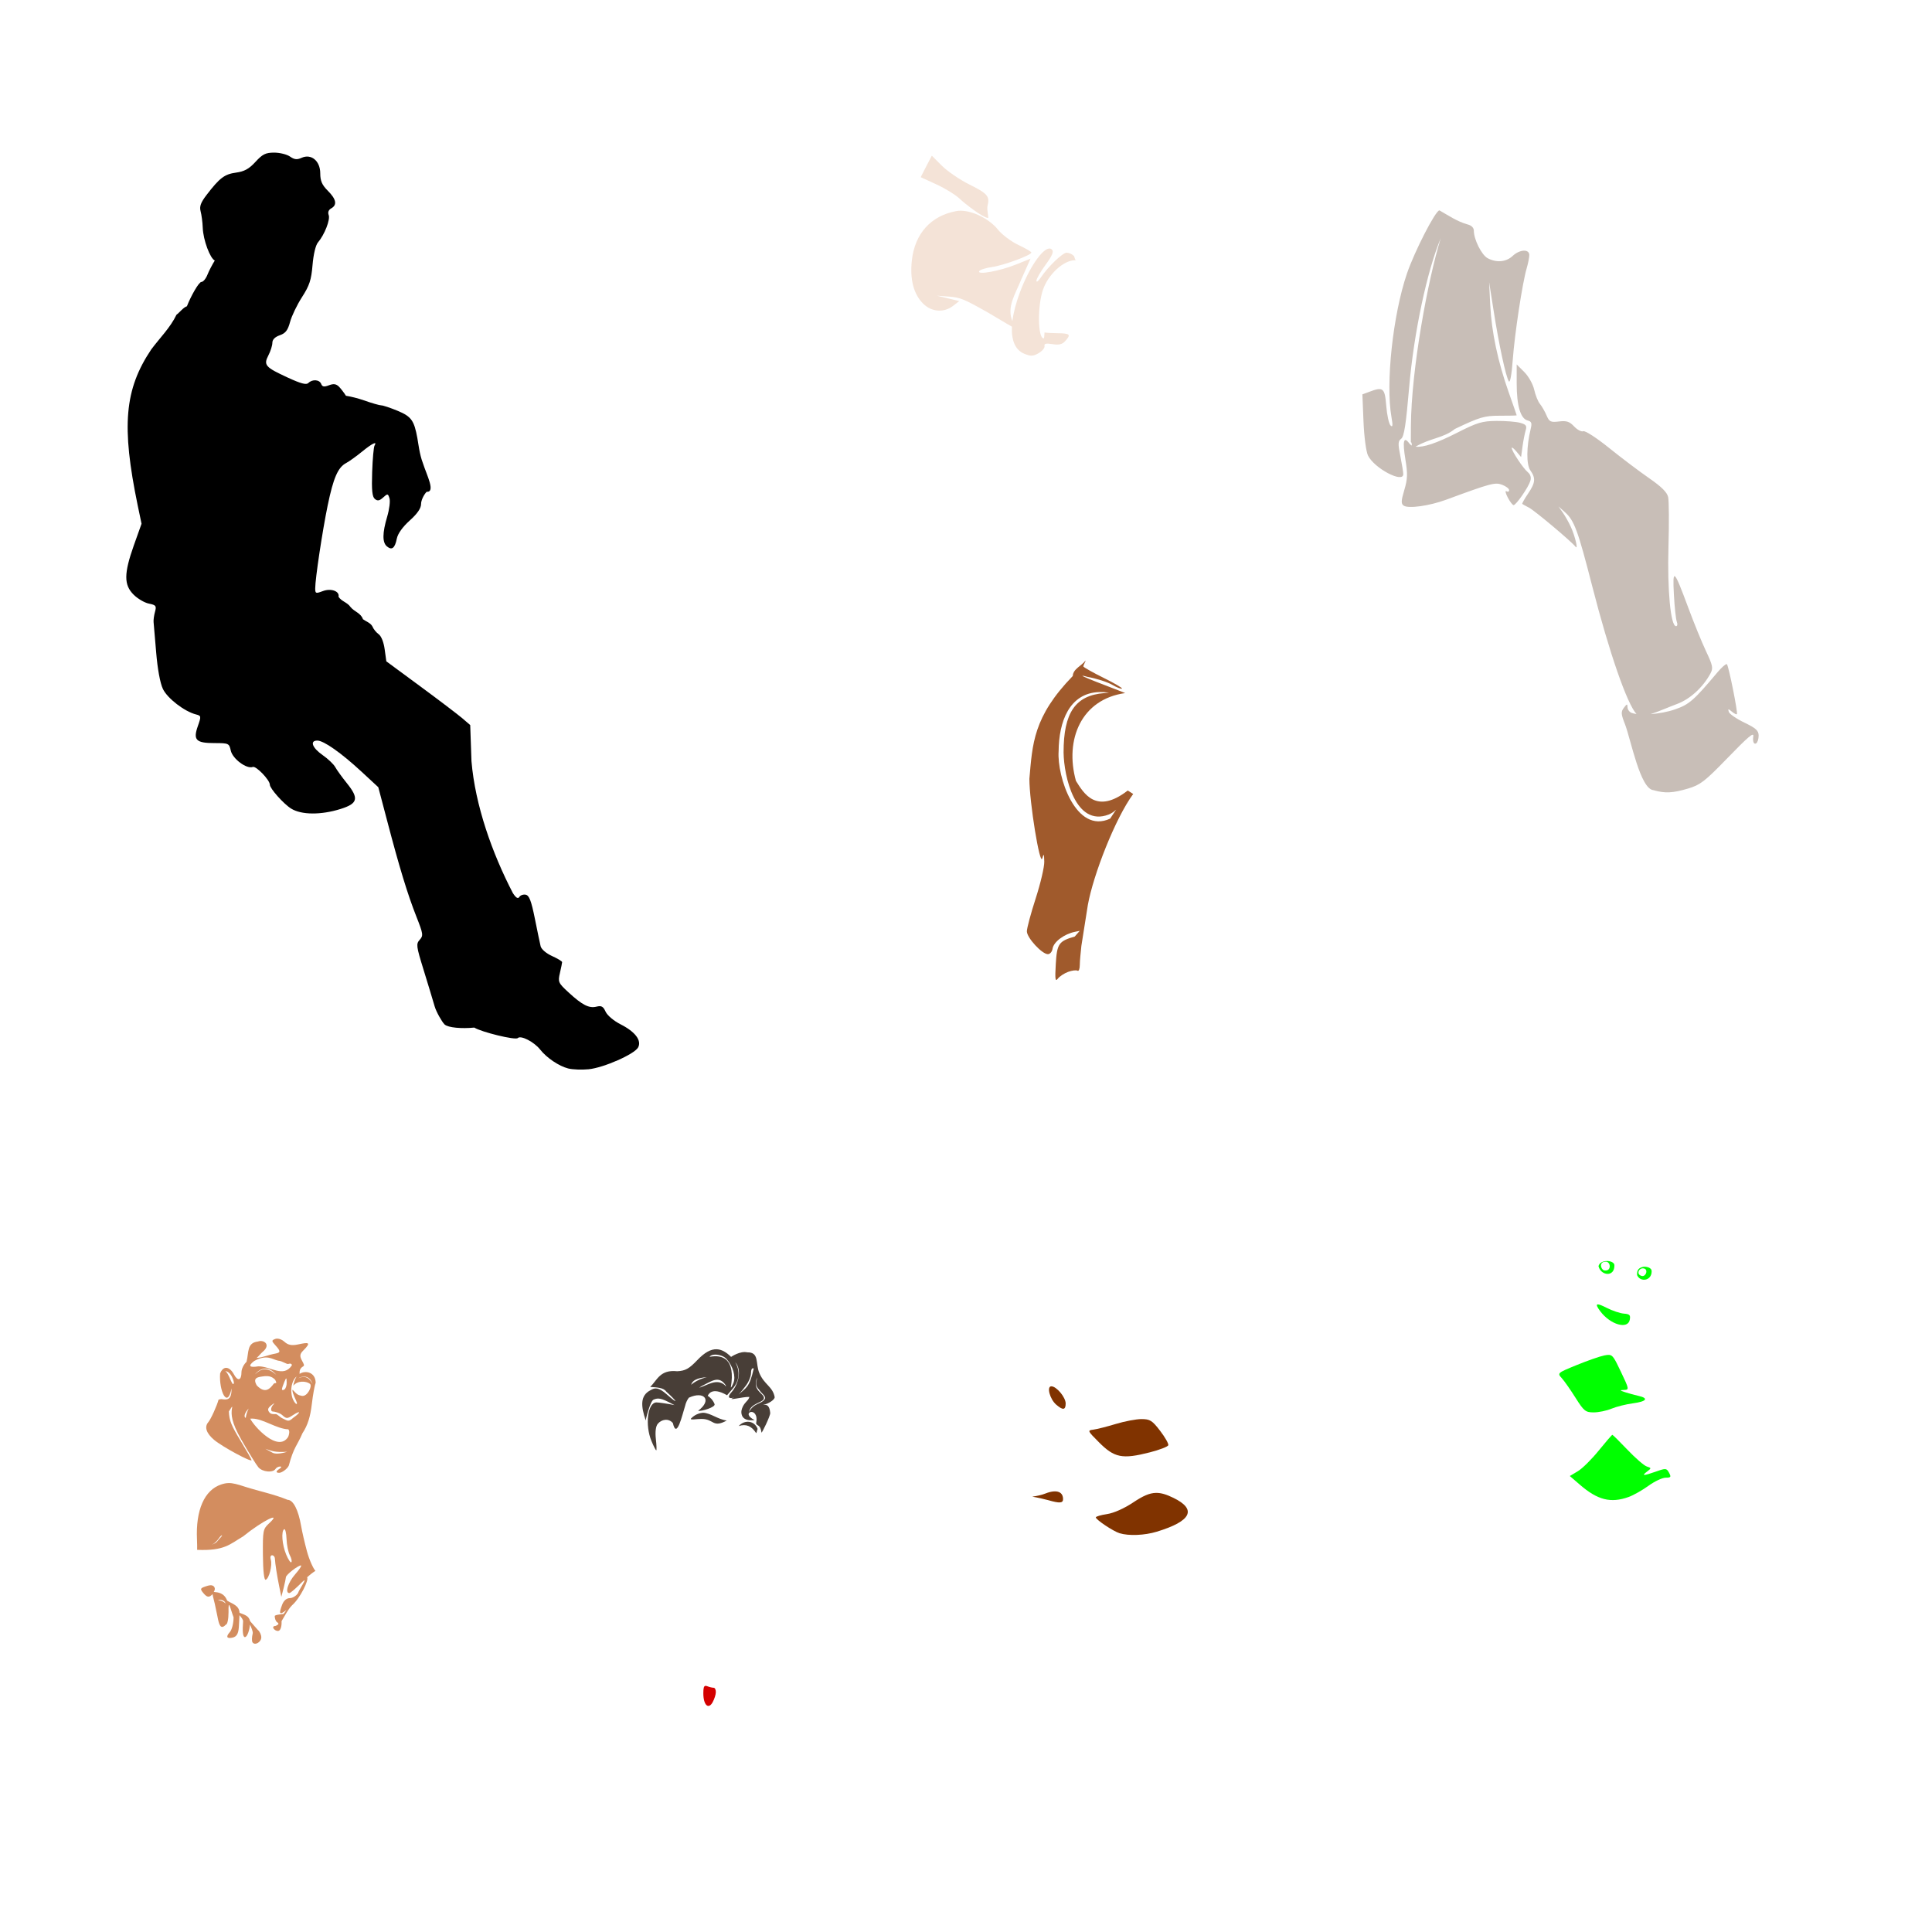 <?xml version="1.0" encoding="UTF-8" standalone="no"?>
<!-- Created with Inkscape (http://www.inkscape.org/) -->

<svg
   xmlns:dc="http://purl.org/dc/elements/1.1/"
   xmlns:cc="http://creativecommons.org/ns#"
   xmlns:rdf="http://www.w3.org/1999/02/22-rdf-syntax-ns#"
   xmlns:svg="http://www.w3.org/2000/svg"
   xmlns="http://www.w3.org/2000/svg"
   xmlns:sodipodi="http://sodipodi.sourceforge.net/DTD/sodipodi-0.dtd"
   xmlns:inkscape="http://www.inkscape.org/namespaces/inkscape"
   id="svg2812"
   version="1.1"
   inkscape:version="0.47 r22583"
   width="1080"
   height="1080"
   sodipodi:docname="Naveen.svg">
  <defs
     id="defs2816">
    <inkscape:perspective
       sodipodi:type="inkscape:persp3d"
       inkscape:vp_x="0 : 0.5 : 1"
       inkscape:vp_y="0 : 1000 : 0"
       inkscape:vp_z="1 : 0.5 : 1"
       inkscape:persp3d-origin="0.5 : 0.33333333 : 1"
       id="perspective2820" />
    <inkscape:perspective
       id="perspective3152"
       inkscape:persp3d-origin="0.5 : 0.33333333 : 1"
       inkscape:vp_z="1 : 0.5 : 1"
       inkscape:vp_y="0 : 1000 : 0"
       inkscape:vp_x="0 : 0.5 : 1"
       sodipodi:type="inkscape:persp3d" />
    <inkscape:perspective
       id="perspective3451"
       inkscape:persp3d-origin="0.5 : 0.33333333 : 1"
       inkscape:vp_z="1 : 0.5 : 1"
       inkscape:vp_y="0 : 1000 : 0"
       inkscape:vp_x="0 : 0.5 : 1"
       sodipodi:type="inkscape:persp3d" />
  </defs>
  <sodipodi:namedview
     pagecolor="#ffffff"
     bordercolor="#666666"
     borderopacity="1"
     objecttolerance="10"
     gridtolerance="10"
     guidetolerance="10"
     inkscape:pageopacity="0"
     inkscape:pageshadow="2"
     inkscape:window-width="1280"
     inkscape:window-height="1002"
     id="namedview2814"
     showgrid="false"
     inkscape:zoom="0.22768949"
     inkscape:cx="271.23993"
     inkscape:cy="-243.00978"
     inkscape:window-x="1276"
     inkscape:window-y="92"
     inkscape:window-maximized="1"
     inkscape:current-layer="svg2812"
     units="in" />
  <path
     style="fill:#000000"
     d="m 153.266,85.313 c -4.797,0 -6.523,0.879 -10.479,5.196 -3.6,3.929 -6.189,5.344 -10.875,5.987 -6.422,0.881 -9.136,2.955 -16.423,12.461 -3.285,4.285 -4.079,6.441 -3.346,9.158 0.527,1.953 1.078,6.057 1.189,9.158 0.249,6.986 4.183,17.273 6.736,18.36 -1.332,2.101 -3.374,6.03 -4.007,7.704 -0.877,2.325 -2.442,4.262 -3.478,4.273 -1.47,0 -6.02,8.214 -8.101,13.603 -1.922,0.535 -4.289,3.668 -5.812,4.712 -3.505,7.295 -9.334,12.966 -14.133,19.417 -14.954,22.357 -16.739,42.755 -7.573,87.13 l 2.157,10.302 -4.315,12.11 c -5.573,15.787 -5.595,22.053 -0.132,27.518 2.274,2.274 6.11,4.531 8.542,5.018 3.968,0.793 4.349,1.278 3.434,4.579 -0.561,2.023 -0.913,4.606 -0.793,5.769 0.12,1.162 0.773,8.824 1.453,17.037 0.754,9.107 2.2,17.047 3.742,20.298 2.505,5.279 12.074,12.642 18.492,14.266 2.946,0.743 2.994,1.024 1.057,6.514 -2.755,7.81 -1.062,9.512 9.334,9.512 7.908,0 8.182,0.151 9.07,4.182 1.014,4.619 8.902,10.473 12.328,9.158 1.822,-0.698 9.51,7.313 9.51,9.906 0,2.114 7.716,10.779 11.932,13.385 5.736,3.547 16.653,3.62 27.518,0.226 9.769,-3.055 10.488,-5.907 3.61,-14.442 -2.744,-3.404 -5.675,-7.476 -6.516,-9.025 -0.842,-1.551 -4.004,-4.569 -7.045,-6.692 -5.822,-4.067 -7.293,-8.101 -2.95,-8.101 3.558,0 13.237,6.798 24.568,17.258 l 9.51,8.806 5.019,19.021 c 6.676,25.47 11.345,40.853 16.291,53.362 3.796,9.602 3.941,10.588 1.849,12.9 -2.091,2.309 -1.932,3.57 2.025,16.377 2.357,7.631 5.212,17.04 6.34,20.913 0.904,3.108 4.041,8.477 5.283,9.775 0.068,0.1 0.165,0.226 0.264,0.309 0.006,0 0.039,0 0.044,0 1.952,1.785 9.461,2.41 16.555,1.717 3.939,2.495 22.979,7.179 24.304,5.857 1.688,-1.689 9.119,2.124 12.504,6.426 3.651,4.642 10.503,9.255 15.674,10.568 2.43,0.615 7.573,0.826 11.447,0.439 8.422,-0.838 25.645,-8.45 27.65,-12.195 2.074,-3.876 -1.638,-8.779 -9.774,-12.9 -3.83,-1.94 -7.459,-5.003 -8.409,-7.089 -1.34,-2.942 -2.333,-3.502 -5.063,-2.817 -4.178,1.047 -7.944,-0.848 -15.718,-8.015 -5.686,-5.239 -5.914,-5.796 -4.755,-10.787 0.67,-2.884 1.214,-5.611 1.233,-6.075 0.019,-0.464 -2.475,-1.986 -5.592,-3.391 -3.279,-1.479 -6.005,-3.801 -6.428,-5.503 -0.402,-1.619 -1.851,-8.656 -3.258,-15.629 -1.972,-9.78 -3.135,-12.787 -5.063,-13.164 -1.375,-0.271 -2.977,0.279 -3.566,1.233 -0.752,1.217 -1.844,0.582 -3.61,-2.114 -11.58,-22.274 -21.093,-49.069 -23.159,-73.793 l -0.704,-20.165 -4.403,-3.786 c -2.417,-2.066 -12.938,-10.061 -23.423,-17.788 l -19.064,-14.045 -0.925,-6.692 c -0.531,-4.001 -1.883,-7.413 -3.39,-8.497 -1.384,-0.997 -2.928,-2.914 -3.434,-4.27 -1.113,-2.099 -3.492,-2.741 -5.327,-4.094 -1.151,-3.474 -4.816,-4.17 -6.956,-6.826 -1.766,-2.621 -5.009,-3.088 -6.692,-5.723 0.719,-3.113 -4.194,-4.893 -8.762,-3.171 -3.954,1.494 -4.271,1.386 -4.271,-1.539 0,-5.344 3.971,-31.793 6.956,-46.275 3.199,-15.516 5.766,-21.353 10.347,-23.775 1.736,-0.919 5.714,-3.793 8.894,-6.384 5.683,-4.634 8.619,-6.037 6.956,-3.346 -0.464,0.751 -1.071,7.413 -1.321,14.793 -0.342,10.129 0.028,13.794 1.497,15.014 1.496,1.24 2.575,1.059 4.623,-0.793 2.526,-2.287 2.707,-2.267 3.566,0.439 0.498,1.571 -0.074,6.165 -1.277,10.214 -2.736,9.213 -2.776,14.494 -0.132,16.689 2.775,2.302 4.439,0.964 5.504,-4.36 0.559,-2.796 3.241,-6.549 7.221,-10.127 4.308,-3.871 6.34,-6.846 6.34,-9.245 0,-1.94 1.397,-4.985 3.082,-6.78 5.178,0.226 0.134,-9.165 -2.113,-16.201 -1.822,-4.694 -2.543,-11.113 -3.038,-13.824 -1.806,-9.908 -3.402,-12.11 -11.051,-15.28 -4.041,-1.674 -8.141,-3.037 -9.114,-3.037 -0.973,0 -5.365,-1.268 -9.774,-2.817 -3.217,-1.132 -7.123,-2.106 -9.994,-2.553 -0.756,-1.268 -2.861,-4.052 -3.83,-5.021 -1.625,-1.624 -3.029,-1.845 -5.68,-0.836 -2.712,1.032 -3.695,0.866 -4.315,-0.748 -0.948,-2.473 -4.939,-2.766 -7.177,-0.53 -1.159,1.16 -4.186,0.349 -11.535,-3.037 -12.604,-5.809 -13.626,-6.971 -10.787,-12.461 1.211,-2.34 2.201,-5.488 2.201,-6.999 0,-1.777 1.461,-3.251 4.139,-4.185 3.245,-1.13 4.503,-2.784 5.768,-7.483 0.889,-3.301 3.874,-9.514 6.648,-13.824 4.176,-6.492 5.198,-9.559 5.9,-17.921 0.505,-6.02 1.726,-11.141 3.038,-12.68 3.67,-4.305 6.972,-12.757 5.988,-15.323 -0.584,-1.521 -0.059,-2.877 1.409,-3.698 3.455,-1.933 2.849,-5.121 -1.893,-9.863 -3.251,-3.251 -4.227,-5.503 -4.227,-9.73 0,-6.928 -5.046,-11.128 -10.435,-8.673 -2.555,1.165 -4.04,0.999 -6.472,-0.705 -1.728,-1.21 -5.698,-2.202 -8.85,-2.202 z"
     id="path3028" />
  <path
     style="fill:#d40000"
     d="m 394.313,942.405 c 0.292,-0.05 0.66,0.05 1.101,0.226 1.226,0.469 2.811,0.836 3.522,0.836 0.712,0 1.26,1.11 1.233,2.465 -0.027,1.356 -0.833,3.883 -1.805,5.636 -2.37,4.268 -5.195,1.549 -5.195,-5.018 0,-2.849 0.27,-4.016 1.145,-4.139 z"
     id="path2988" />
  <path
     id="path2984"
     style="fill:#f4e3d7"
     d="m 537.269,117.794 c 6.814,0.151 15.855,4.657 20.605,10.568 2.294,2.854 7.461,6.718 11.447,8.585 3.987,1.868 7.222,3.778 7.221,4.227 -0.005,1.471 -15.646,7.227 -22.014,8.101 -3.426,0.469 -6.645,1.501 -7.133,2.289 -1.425,2.304 11.467,-0.025 20.561,-3.698 l 8.101,-3.258 -5.371,12.062 c -2.99,7.533 -8.078,14.899 -4.755,22.851 0.589,-4.739 2.005,-10.242 4.315,-16.377 5.085,-13.51 12.331,-24.024 16.29,-24.217 0.566,-0.025 1.082,0.151 1.497,0.572 1.146,1.147 0.186,3.432 -3.566,8.543 -2.816,3.836 -5.107,7.855 -5.107,8.894 0,1.037 1.055,0.286 2.333,-1.629 4.147,-6.218 12.266,-14.045 14.573,-14.045 1.238,0 3.033,0.786 3.963,1.717 0.566,0.565 0.355,1.722 1.233,2.553 -0.748,-0.1 -0.052,-0.05 -0.572,-0.05 -6.38,0 -14.951,7.928 -17.876,16.513 -3.144,9.225 -2.881,27.154 0.396,27.164 0.261,0 0.421,-1.3 0.484,-3.301 1.537,0.251 4.304,0.359 7.089,0.397 7.261,0.1 7.846,0.69 4.447,4.446 -1.643,1.815 -3.503,2.254 -7.089,1.674 -3.567,-0.58 -4.752,-0.281 -4.447,1.054 0.229,1.007 -1.233,2.786 -3.258,3.964 -3.096,1.802 -4.391,1.87 -8.057,0.351 -4.973,-2.058 -7.272,-7.358 -6.912,-15.145 -3.163,-1.727 -9.747,-5.824 -13.076,-7.704 -13.943,-7.882 -15.78,-8.638 -22.366,-9.115 l -6.516,-0.484 6.252,1.496 6.296,1.499 -3.478,2.686 c -5.212,4.004 -12.046,3.452 -16.819,-1.323 -5.268,-5.267 -7.404,-13.643 -6.208,-24.214 1.684,-14.889 10.585,-24.774 24.744,-27.43 0.863,-0.151 1.8,-0.251 2.774,-0.226 z m -16.379,-30.774 5.636,5.636 c 3.106,3.098 9.988,7.807 15.278,10.433 10.299,5.111 11.593,6.617 10.215,12.11 -0.486,1.935 0.831,6.71 0.264,6.647 -3.013,-0.336 -12.612,-7.702 -16.114,-11.008 -2.198,-2.074 -7.953,-5.585 -12.768,-7.792 l -8.718,-4.006 3.082,-6.032 3.126,-5.987 z" />
  <path
     id="path2980"
     style="fill:#a05a2c"
     d="m 606.788,369.211 c 0.085,0.713 -1.089,2.232 -1.189,3.346 0.384,0.623 5.539,3.507 11.447,6.426 5.909,2.922 10.474,5.598 10.127,5.944 -0.348,0.349 -2.799,-0.587 -5.415,-2.114 -2.616,-1.524 -8.771,-3.522 -13.693,-4.403 -12.571,-3.512 18.679,7.963 20.913,9.027 -24.543,3.422 -33.924,26.037 -27.518,49.091 4.336,6.853 11.249,19.066 28.971,5.372 l 3.038,1.938 c -10.018,13.596 -22.325,45.173 -25.36,62.08 l -3.61,22.806 c -0.363,3.585 -0.881,8.349 -0.881,10.611 0,2.262 -0.567,3.74 -1.277,3.301 -0.71,-0.439 -3.087,-0.151 -5.283,0.66 -2.196,0.816 -4.765,2.525 -5.724,3.788 -1.42,1.868 -1.644,0.372 -1.145,-8.146 0.667,-11.387 1.653,-12.84 10.611,-15.411 l 2.774,-3.171 -2.642,0.53 c -6.127,1.253 -11.982,5.656 -12.548,9.466 -0.248,1.664 -1.412,3.037 -2.598,3.037 -3.298,0 -11.756,-9.183 -11.756,-12.767 0,-1.747 2.219,-10.016 4.931,-18.406 2.712,-8.389 4.876,-17.64 4.799,-20.559 -0.118,-4.458 -0.29,-4.76 -1.101,-1.85 -1.336,4.79 -7.221,-31.434 -7.221,-44.47 1.734,-19.372 2.02,-34.549 24.26,-57.456 0.15,-4.072 5.104,-5.686 7.089,-8.673 z m 7.661,17.655 c -16.724,0.56 -22.545,16.571 -22.675,33.108 -0.967,14.13 9.623,46.544 28.795,37.645 l 3.346,-5.018 c -1.242,1.192 -2.64,2.104 -4.139,2.729 -18.63,7.162 -25.065,-21.358 -25.228,-34.65 -0.015,-22.339 6.587,-31.984 22.807,-33.241 l 2.642,-0.226 c -1.969,-0.289 -3.818,-0.409 -5.548,-0.351 z" />
  <path
     id="path3122"
     style="fill:#483e37"
     d="m 412.953,797.172 c 4.154,-1.361 7.166,0.05 9.586,3.73 0.447,0.899 0.584,-1.649 1.001,-2.066 -1.765,-4.837 -7.32,-5.327 -10.587,-1.664 z m -19.945,-7.441 c -0.766,0.075 -3.916,0.326 -6.648,3.145 -1.132,1.167 3.181,0.286 5.705,0.316 7.165,-0.05 6.207,5.272 14.197,0.881 -5.071,-0.645 -8.936,-4.187 -13.254,-4.343 z m 7.699,-35.486 c -3.41,-0.151 -6.927,1.88 -10.919,6.077 -4.592,4.825 -6.665,5.972 -11.227,6.208 -9.587,-1.024 -11.147,4.91 -15.089,8.781 3.557,0.264 7.331,0.309 8.925,2.533 6.722,6.2 6.967,7.471 0.144,1.479 -4.339,-3.808 -6.456,-3.713 -8.905,-2.184 -5.859,3 -5.415,8.851 -2.653,16.937 0.011,-0.987 2.537,-10.837 4.326,-11.653 2.639,-1.202 4.567,-0.763 10.215,2.247 0.653,0.346 1.003,0.512 1.541,0.791 -3.984,-0.811 -8.706,-1.496 -10.082,-1.496 -4.958,0 -6.559,12.604 -2.774,21.661 1.173,2.807 2.36,5.108 2.642,5.108 0.282,0 0.172,-2.859 -0.22,-6.341 -0.449,-3.981 -0.053,-7.117 1.057,-8.452 2.09,-2.52 6.012,-3.309 8.453,-0.442 2.159,9.489 5.254,-4.669 6.868,-9.685 0.277,-1.403 1.194,-3.417 2.069,-4.491 8.452,-3.966 13.289,1.288 5.141,7.34 1.937,0.384 9.884,-2.048 9.239,-3.758 -0.814,-2.156 -2.644,-4.022 -3.848,-4.589 0.244,-0.432 1.969,-5.485 10.822,-0.359 l 3.17,-3.698 c 3.818,-4.441 4.231,-10.044 1.365,-14.793 4.138,4.571 1.431,12.968 -2.069,16.774 -2.833,3.08 -0.975,3.831 1.453,2.95 -5.243,2.254 5.136,-0.482 8.542,-0.309 -0.482,2.505 -3.642,3.198 -4.447,7.925 -0.153,1.87 0.304,5.889 7.397,5.021 -8.828,-4.315 2.857,-8.384 0.837,1.893 0.422,1.446 2.409,0.484 2.994,5.063 0.098,0.768 5.019,-9.376 4.887,-10.92 -0.343,-4.024 -1.82,-4.526 -2.862,-4.534 -0.347,-0.003 -0.643,0.05 -0.837,0.05 -0.025,0 -0.096,-0.025 -0.132,-0.05 2.82,-0.618 6.323,-2.817 6.323,-4.313 -1.076,-5.972 -5.827,-6.898 -8.603,-13.543 -2.221,-5.317 0.131,-11.643 -6.736,-11.505 -3.842,-0.934 -8.859,2.402 -9.035,2.545 -2.707,-2.706 -5.317,-4.155 -7.969,-4.27 l -8e-5,0 z m -1.101,2.995 c 2.223,-0.075 5.038,0.788 6.516,2.42 3.615,3.996 5.298,9.843 3.874,13.385 -0.704,1.752 -1.358,2.854 -1.453,2.465 2.661,-15.955 -4.535,-18.406 -11.888,-17.037 0.498,-0.806 1.616,-1.185 2.95,-1.233 z m 21.134,7.661 c 0.188,-0.05 0.383,0 0.616,0.126 -2.43,10.649 -4.22,10.614 -8.497,14.53 1.387,-1.358 2.878,-3.442 4.051,-4.93 1.61,-2.048 2.906,-5.254 2.906,-7.134 0,-1.566 0.36,-2.473 0.925,-2.596 z m -25.625,5.018 c -3.423,0.633 -6.806,2.47 -8.762,4.182 0.316,-1.152 1.109,-2.096 2.289,-2.729 1.767,-0.946 4.102,-1.408 6.472,-1.453 z m 28.222,0.05 c -0.412,2.55 -1.672,4.077 1.013,6.911 1.255,2.008 4.326,3.818 3.075,5.324 -1.553,2.663 -6.226,1.998 -8.732,7.192 0.864,-4.988 7.445,-5.136 8.271,-7.433 1.094,-2.909 -7.063,-4.265 -3.627,-11.994 z m -17.611,4.491 c 0,0.304 0.018,0.492 0.044,0.615 -0.079,-0.151 -0.273,-0.449 -0.792,-0.969 -4.511,-3.587 -9.416,0.176 -14.133,1.674 0.299,-0.176 0.775,-0.484 1.409,-0.969 5.421,-2.616 9.586,-6.248 13.473,-0.351 z" />
  <path
     style="fill:#c8beb7"
     d="m 804.648,117.608 c -2.139,-0.05 -13.93,22.891 -18.184,35.4 -7.834,23.03 -11.949,61.312 -8.63,80.086 0.85,4.807 0.709,5.947 -0.528,4.712 -0.898,-0.899 -1.967,-5.811 -2.378,-10.92 -0.81,-10.094 -1.696,-10.824 -9.554,-7.837 l -3.786,1.408 0.616,15.147 c 0.345,8.502 1.446,16.829 2.51,19.021 3.46,7.129 19.725,15.737 19.725,10.435 0,-1.034 -0.725,-5.583 -1.629,-10.084 -1.399,-6.969 -1.322,-8.399 0.484,-9.73 1.604,-1.18 2.68,-8.121 4.403,-28.354 2.64,-31.007 10.106,-65.732 17.699,-83.699 -7.091,22.583 -16.535,73.359 -16.687,105.184 l -0.044,8.806 c 0.493,0.025 0.522,0.974 0.572,1.893 -0.584,-0.309 -1.076,-0.718 -1.453,-1.233 -3.117,-4.265 -3.848,-1.258 -2.157,8.982 1.334,8.076 1.224,10.93 -0.616,17.125 -1.825,6.145 -1.857,7.671 -0.308,8.718 2.613,1.765 14.326,0.126 23.643,-3.301 25.053,-9.238 27.431,-9.883 31.392,-8.367 2.131,0.816 3.874,2.154 3.874,2.995 0,0.838 -0.658,1.135 -1.497,0.615 -0.839,-0.517 -0.542,1.024 0.704,3.437 1.246,2.41 2.741,4.33 3.302,4.313 1.406,-0.05 8.203,-9.835 9.334,-13.473 0.604,-1.94 0.118,-3.663 -1.409,-4.93 -2.611,-2.166 -9.054,-11.879 -8.982,-13.561 0.026,-0.597 1.215,0.316 2.642,2.026 l 2.598,3.083 0.793,-5.902 c 0.435,-3.258 1.243,-7.318 1.761,-9.025 0.779,-2.568 0.243,-3.301 -3.082,-4.227 -2.212,-0.615 -8.172,-1.097 -13.209,-1.057 -8.045,0.075 -10.732,0.861 -22.102,6.647 -11.31,5.759 -18.829,8.297 -23.159,7.749 8.344,-4.888 15.676,-4.76 21.97,-9.906 14.009,-6.662 16.487,-7.403 25.052,-7.395 5.231,0.003 9.51,-0.075 9.51,-0.226 0,-0.126 -1.973,-5.839 -4.403,-12.68 -6.115,-17.218 -9.683,-34.13 -10.391,-49.094 l -0.616,-12.68 2.554,16.204 c 2.957,18.797 6.766,36.542 8.453,39.228 0.707,1.125 1.592,-3.635 2.201,-11.931 1.072,-14.61 5.38,-43.007 7.793,-51.25 0.792,-2.706 1.453,-6.035 1.453,-7.395 0,-3.484 -5.393,-3.176 -9.334,0.527 -3.599,3.381 -9.023,3.873 -13.957,1.233 -3.357,-1.795 -7.705,-10.475 -7.705,-15.366 0,-1.609 -1.319,-2.957 -3.39,-3.477 -6.05,-1.682 -10.562,-4.918 -15.85,-7.882 z m 43.192,86.121 0,10.699 c 0,12.338 2.139,19.575 6.076,20.605 2.227,0.582 2.545,1.461 1.761,4.667 -2.432,9.946 -2.504,19.942 -0.22,23.203 3.121,4.456 2.864,6.954 -1.321,13.121 -1.976,2.909 -3.402,5.488 -3.17,5.678 0.232,0.201 1.908,1.115 3.742,2.071 3.203,1.667 23.606,18.792 26.021,21.837 1.645,2.074 -0.261,-5.957 -2.642,-11.138 -1.088,-2.37 -3.06,-5.902 -4.403,-7.837 l -2.466,-3.522 3.654,3.256 c 5.166,4.621 7.198,10.132 15.19,41.3 9.553,37.255 19.534,65.928 24.744,71.458 -1.057,-0.151 -2.005,-0.339 -2.73,-0.618 -1.226,-0.469 -2.265,-1.895 -2.289,-3.168 -0.039,-2.008 -0.302,-1.968 -2.025,0.306 -1.729,2.284 -1.636,3.484 0.704,9.424 3.25,8.666 8.44,35.968 15.806,36.63 6.452,1.85 10.714,1.674 19.461,-0.924 6.644,-1.973 9.38,-4.072 21.134,-16.201 12.526,-12.928 15.662,-15.612 15.234,-12.9 -0.443,2.807 0.318,4.657 1.585,3.873 0.775,-0.479 1.409,-2.415 1.409,-4.315 0,-2.809 -1.482,-4.167 -8.013,-7.307 -4.416,-2.124 -8.314,-4.827 -8.674,-5.99 -0.564,-1.82 -0.333,-1.822 1.717,-0.126 1.307,1.079 2.565,1.712 2.818,1.408 0.638,-0.768 -4.602,-26.926 -5.592,-27.915 -0.055,-0.05 -0.108,-0.075 -0.22,-0.05 -0.784,0.126 -2.869,1.981 -5.019,4.534 -13.338,15.84 -15.807,17.999 -23.819,20.783 -4.013,1.393 -9.055,2.299 -13.649,2.641 4.421,-1.368 9.911,-3.848 14.926,-5.723 7.249,-2.711 14.464,-9.311 18.624,-17.083 1.571,-2.935 1.221,-4.471 -2.554,-12.461 -2.37,-5.016 -6.792,-15.893 -9.862,-24.172 -8.074,-21.762 -8.881,-22.502 -8.057,-7.353 0.379,6.976 1.102,13.792 1.629,15.147 0.529,1.361 0.35,2.465 -0.44,2.465 -2.992,0 -4.924,-20.178 -4.227,-44.38 0.379,-13.174 0.289,-25.683 -0.176,-27.784 -0.596,-2.691 -3.748,-5.804 -10.699,-10.609 -5.424,-3.753 -15.467,-11.339 -22.322,-16.864 -6.892,-5.555 -13.334,-9.742 -14.397,-9.333 -1.058,0.404 -3.378,-0.798 -5.151,-2.686 -2.596,-2.764 -4.229,-3.283 -8.453,-2.774 -4.696,0.567 -5.417,0.201 -6.956,-3.391 -0.946,-2.212 -2.616,-5.126 -3.698,-6.426 -1.082,-1.3 -2.521,-4.888 -3.214,-7.97 -0.695,-3.093 -3.158,-7.473 -5.504,-9.818 l -4.271,-4.27 z"
     id="path2964" />
  <path
     id="path2828"
     style="fill:#803300"
     d="m 587.703,774.961 c 2.894,0 8.013,6.135 8.013,9.599 0,3.72 -1.56,3.904 -5.327,0.618 -3.543,-3.093 -5.414,-10.217 -2.686,-10.217 z m 50.368,18.318 c 4.801,0 6.025,0.771 10.479,6.605 2.767,3.622 4.8,7.217 4.535,8.013 -0.265,0.796 -4.887,2.588 -10.259,3.961 -15.503,3.966 -19.867,3.078 -28.574,-5.678 -6.355,-6.391 -6.462,-6.562 -3.038,-7.001 1.937,-0.251 7.579,-1.674 12.504,-3.171 4.925,-1.494 11.371,-2.729 14.353,-2.729 z m -48.791,40.416 c 3.139,-0.151 4.975,1.328 4.975,4.315 0,2.302 -1.854,2.44 -8.365,0.572 -1.844,-0.53 -6.001,-1.469 -8.85,-1.938 2.693,-0.382 5.236,-0.921 7.221,-1.717 1.915,-0.766 3.593,-1.162 5.019,-1.233 z m 56.929,0.838 c 2.889,-0.05 5.827,0.881 9.642,2.729 13.398,6.487 10.175,13.081 -9.246,18.975 -6.786,2.061 -15.636,2.425 -20.781,0.838 -3.525,-1.089 -13.238,-7.569 -13.253,-8.851 -0.005,-0.492 2.831,-1.328 6.296,-1.848 3.795,-0.57 9.606,-3.171 14.617,-6.517 5.342,-3.567 9.009,-5.264 12.724,-5.327 z" />
  <path
     id="path3471"
     style="fill:#00ff00"
     d="m 893.129,729.173 c 0.754,-0.075 2.442,0.6 5.063,1.938 3.135,1.599 7.454,3.053 9.598,3.213 3.224,0.251 3.758,0.813 3.258,3.434 -1.059,5.548 -10.778,2.794 -16.423,-4.667 -1.911,-2.525 -2.466,-3.831 -1.497,-3.919 z m 25.272,-20.165 c 3.401,0.075 1.743,5.006 -0.748,4.227 -2.679,-0.738 -1.985,-3.489 0,-4.139 0.273,-0.05 0.522,-0.1 0.748,-0.075 z m 0.264,-0.881 c -2.029,0.512 -3.763,1.255 -3.522,4.667 1.701,4.072 8.133,3.321 8.145,-2.111 0.033,-2.282 -3.219,-2.684 -4.623,-2.555 z m -21.178,-2.817 c 3.012,-0.344 3.612,5.819 -0.925,4.8 -1.836,-0.818 -2.705,-4.8 0.925,-4.8 z m 0.837,-0.397 c -2.06,0 -4.238,0.864 -4.755,2.862 1.267,5.425 9.117,6.359 8.894,-0.618 -0.137,-1.371 -2.079,-2.244 -4.139,-2.244 z m 1.159,52.478 c 2.129,0.126 3.073,2.031 6.604,9.424 4.608,9.645 4.702,10.061 1.849,10.169 -2.629,0.1 -2.595,0.226 0.528,1.278 1.937,0.645 5.266,1.554 7.397,2.023 5.969,1.318 4.614,3.163 -3.082,4.185 -3.829,0.507 -9.199,1.853 -11.932,2.992 -2.732,1.142 -7.204,2.071 -9.95,2.071 -4.549,0 -5.478,-0.723 -10.127,-8.101 -2.807,-4.456 -6.266,-9.414 -7.705,-11.008 -2.601,-2.879 -2.539,-2.912 8.321,-7.353 6.011,-2.458 12.937,-4.878 15.41,-5.372 1.105,-0.226 1.976,-0.351 2.686,-0.309 z m 1.838,44.681 c 0.256,0 4.083,3.783 8.497,8.41 4.415,4.629 9.237,8.814 10.743,9.291 2.632,0.836 2.64,0.949 0.176,2.819 -3.311,2.508 -2.125,2.52 5.019,0 5.441,-1.92 5.883,-1.878 7.265,0.703 1.269,2.372 1.003,2.731 -1.893,2.731 -1.848,0 -6.145,2.013 -9.554,4.491 -3.41,2.475 -8.427,5.319 -11.139,6.296 -10.008,3.6 -17.379,1.742 -27.342,-6.913 l -5.548,-4.8 4.491,-2.686 c 2.463,-1.453 7.673,-6.62 11.624,-11.49 3.951,-4.87 7.405,-8.851 7.661,-8.851 z" />
  <path
     id="path2972"
     style="fill:#d38d5f"
     d="m 126.058,896.402 c -1.492,-2.008 -5.555,-1.94 -4.296,-1.838 2.056,-0.778 4.23,0.51 4.296,1.838 z m -8.17,-10.247 c -0.55,0 -1.157,0.1 -1.849,0.309 -4.212,1.293 -4.409,1.602 -2.378,4.052 2.063,2.485 3.266,2.671 5.151,0.615 0.259,1.647 0.92,3.808 1.277,5.505 0.439,2.084 1.106,5.196 1.453,6.911 0.82,4.285 1.642,7.925 4.711,4.624 0.85,0 1.497,-3.017 1.497,-7.001 -0.189,-8.254 1.041,-1.722 2.818,2.907 0,3.412 -0.925,7.004 -2.157,8.364 -1.988,2.197 -1.97,3.698 1.312,3.07 3.045,-0.58 3.703,-2.854 3.883,-7.516 0.084,-2.169 0.183,-3.68 0.264,-5.108 0.962,1.15 2.107,2.49 2.025,3.479 -0.433,5.224 -0.188,8.794 1.004,8.794 1.403,0 2.598,-4.24 2.87,-6.946 0.833,1.843 1.734,3.986 1.497,4.933 -0.499,1.993 -0.569,4.182 -0.132,4.888 1.258,2.033 4.931,-0.025 4.931,-2.774 0,-1.373 -0.864,-3.248 -1.937,-4.139 -0.416,-0.344 -2.811,-3.236 -4.315,-4.888 -0.762,-3.073 -3.008,-3.489 -5.9,-4.667 -0.244,-4.127 -3.89,-4.915 -6.913,-6.78 -1.727,-4.406 -5.021,-4.639 -7.501,-4.898 1.352,-2.008 0.189,-3.67 -1.613,-3.733 z m 6.143,-27.97 c 0.408,0.407 -1.081,1.514 -2.73,3.61 -0.463,0.587 -1.536,1.16 -2.818,1.717 3.561,-2.006 3.765,-4.265 5.548,-5.327 z m 34.826,-3.346 c 0.584,-0.361 1.191,2.109 1.321,5.46 0.13,3.349 0.95,7.433 1.849,9.112 0.899,1.682 1.277,3.434 0.837,3.876 -0.44,0.439 -1.733,-1.509 -2.906,-4.315 -2.262,-5.415 -2.87,-13.041 -1.101,-14.133 z m -31.084,-25.801 c -1.371,0.025 -2.64,0.296 -4.139,0.791 -9.381,3.098 -14.295,14.324 -13.517,30.822 0.102,2.166 0.108,4.069 0.088,5.723 15.298,0.655 18.262,-3.145 25.713,-7.528 10.561,-8.578 22.205,-14.419 14.485,-7.265 -3.392,3.143 -3.545,4.057 -3.434,17.655 0.072,8.902 0.663,14.161 1.541,13.869 1.908,-0.638 3.827,-8.166 2.862,-11.229 -0.427,-1.356 -0.123,-2.465 0.704,-2.465 0.827,0 1.536,0.793 1.585,1.762 0.151,2.965 1.241,9.923 2.466,15.85 l 1.145,5.636 1.277,-4.933 c 0.68,-2.711 1.233,-5.45 1.277,-6.075 0.096,-1.371 6.671,-6.517 8.365,-6.559 0.661,0 -0.765,2.192 -3.17,4.93 -4.041,4.601 -5.874,10.523 -3.258,10.523 0.614,0 3.886,-2.854 7.309,-6.341 3.629,-3.414 -2.105,4.654 -2.466,6.341 -0.968,1.549 -3.061,2.817 -4.623,2.817 -1.753,0 -3.379,1.381 -4.227,3.612 -1.994,5.244 -1.639,6.16 2.378,2.992 -0.752,1.029 -1.497,2.197 -1.629,2.247 -0.248,0.1 -4.931,0.394 -4.931,1.187 0,1.19 0.492,2.651 1.057,3.216 1.599,1.082 1.211,1.391 -0.44,2.244 -1.208,0 -1.8,0.635 -1.321,1.408 0.479,0.776 1.472,1.411 2.201,1.411 1.621,0.397 2.486,-2.252 2.334,-5.46 1.887,-3.063 3.454,-6.376 5.856,-8.851 4.577,-3.989 9.594,-14.351 8.409,-15.629 1.949,-1.752 3.644,-3.04 4.667,-3.61 -1.087,-1.107 -3.387,-5.874 -4.799,-11.141 -1.201,-4.476 -2.642,-10.681 -3.17,-13.779 -1.561,-9.16 -4.433,-14.793 -7.573,-14.793 -7.642,-3.163 -15.762,-4.76 -23.643,-7.265 -4.51,-1.499 -7.093,-2.154 -9.378,-2.114 z m 20.598,-19.123 c 3.776,1.182 4.994,2.071 12.196,1.629 -1.517,0.479 -6.07,1.722 -8.233,0.527 l -3.963,-2.156 z m -7.309,-16.907 c 6.06,0.075 13.622,5.771 20.077,5.987 0.992,0.861 0.46,3.042 -0.044,4.227 -5.701,9.012 -19.127,-5.952 -21.222,-10.172 0.39,-0.05 0.785,-0.05 1.189,-0.05 l -7e-5,0 z m -2.069,-5.593 c -0.791,1.589 -1.388,3.374 -1.629,5.196 -1.499,-0.67 -0.134,-3.462 1.629,-5.196 z m 14.265,-2.862 c 0.206,0.075 -1.003,0.944 -1.409,2.026 -0.542,1.446 -0.238,2.465 0.704,2.465 0.883,0 3.798,0.718 5.195,1.981 2.35,2.129 2.784,2.159 6.076,0 4.38,-2.869 4.483,-1.549 0.132,1.499 -2.779,2.493 -3.039,1.757 -6.12,0.309 -1.517,-0.703 -2.726,-2.335 -3.698,-2.335 -0.973,0 -2.599,0.176 -3.478,-0.881 -1.224,-1.474 -1.041,-2.382 0.793,-3.873 1.052,-0.856 1.599,-1.263 1.805,-1.19 l 7e-5,0 z m 6.736,-14 c 0.17,0.025 0.216,0.756 0.264,2.244 0.054,1.699 -0.546,3.484 -1.321,3.964 -0.775,0.479 -1.375,0.361 -1.321,-0.264 0.054,-0.628 0.655,-2.415 1.321,-3.964 0.584,-1.358 0.887,-2.016 1.057,-1.981 z m 10.171,-1.014 c 0.373,0 0.744,0.075 1.101,0.176 1.426,0.432 2.671,1.639 3.478,3.961 -3.036,-5.814 -6.652,-3.642 -8.057,-3.213 1.144,-0.645 2.358,-0.966 3.478,-0.926 z m -4.359,-0.075 c -0.694,0.904 -1.707,3.783 -1.849,5.151 2.476,-3.032 7.268,-2.613 9.29,-1.057 1.517,1.17 -1.389,7.295 -4.491,6.738 -2.351,-0.424 -2.811,-0.899 -5.107,-3.346 -0.647,0.075 0.629,3.394 1.805,5.857 1.994,4.172 -2.016,1.391 -2.51,-3.788 -0.629,-3.806 0.881,-8.184 2.862,-9.554 z m -17.787,-0.176 c 2.162,-0.151 3.999,0.126 5.812,2.026 1.425,2.917 -0.06,1.215 -0.881,2.289 -1.855,2.425 -4.59,5.922 -9.422,0.836 -2.547,-4.476 0.716,-4.694 4.491,-5.151 z m -22.19,-2.817 c 2.763,0.1 4.403,3.753 4.931,6.339 -0.546,3.949 -2.845,-5.824 -4.931,-6.339 z m 22.19,-1.411 c 2.037,-0.126 4.24,0.836 6.384,3.434 -6.672,-6.02 -10.243,-1.484 -11.844,-0.264 1.55,-1.833 3.422,-3.045 5.46,-3.171 z m 7.441,-4.446 c 2.543,0.176 4.76,2.209 5.812,1.805 1.052,-0.404 1.893,-0.025 1.893,0.793 -4.714,7.167 -11.889,0.517 -18.712,0.572 -5.049,0.818 -5.977,-0.176 -2.415,-2.95 7.153,-3.991 10.227,-0.894 13.422,-0.226 z m -0.44,-12.328 c -0.416,0 -0.804,0.05 -1.145,0.176 -2.164,0.831 -2.148,1.122 0.264,3.786 2.544,2.814 2.87,3.841 0.044,4.36 -4.926,0.904 -6.368,2.046 -10.743,2.508 1.318,-1.16 2.484,-2.681 3.346,-3.389 4.968,-4.079 0.626,-7.049 -2.598,-5.811 -6.293,0.728 -5.016,6.042 -6.384,11.359 -1.55,1.403 -2.818,3.996 -2.818,5.769 0,4.649 -2.071,5.259 -4.227,1.233 -2.4,-4.486 -5.969,-5.053 -7.705,-0.484 -0.726,9.481 4.072,20.165 6.384,8.276 0.076,6.479 -2.226,6.587 -5.592,6.032 -0.508,0 -1.078,0.1 -1.673,0.309 -0.791,3.1 -4.196,10.792 -5.768,12.634 -2.256,2.646 -1.057,6.195 3.302,9.863 4.521,3.806 20.913,12.677 20.913,11.316 0,-0.412 -2.853,-5.44 -6.34,-11.183 -4.691,-7.727 -6.159,-10.807 -6.34,-16.026 0.601,-0.828 2.461,-4.315 1.717,-1.629 -0.476,3.238 -0.426,7.461 5.239,17.391 4.083,7.154 8.391,14.098 9.554,15.453 2.32,2.704 8.183,3.143 9.554,0.924 0.479,-0.776 1.631,-1.376 2.554,-1.366 1.008,0 0.83,0.545 -0.44,1.366 -1.8,1.165 -2.174,2.139 -0.044,2.159 1.4,0 4.484,-2.079 5.371,-4.052 2.726,-10.363 4.729,-11.191 7.617,-18.052 2.981,-4.501 4.423,-9.293 5.239,-16.247 0.62,-5.277 1.597,-10.636 2.157,-11.931 -0.022,-5.849 -5.473,-7.27 -9.026,-5.021 0.014,-0.075 0.044,-0.126 0.044,-0.226 0,-1.077 -0.13,-2.751 2.025,-4.006 0.837,-0.489 0.296,-1.353 -0.748,-3.304 -1.236,-2.309 -1.193,-3.577 0.66,-5.415 4.97,-4.925 2.977,-4.755 -2.774,-3.522 -3.707,0.793 -5.681,0.291 -7.705,-1.541 -1.176,-1.064 -2.669,-1.689 -3.919,-1.717 l 7e-5,0 z" />
</svg>
